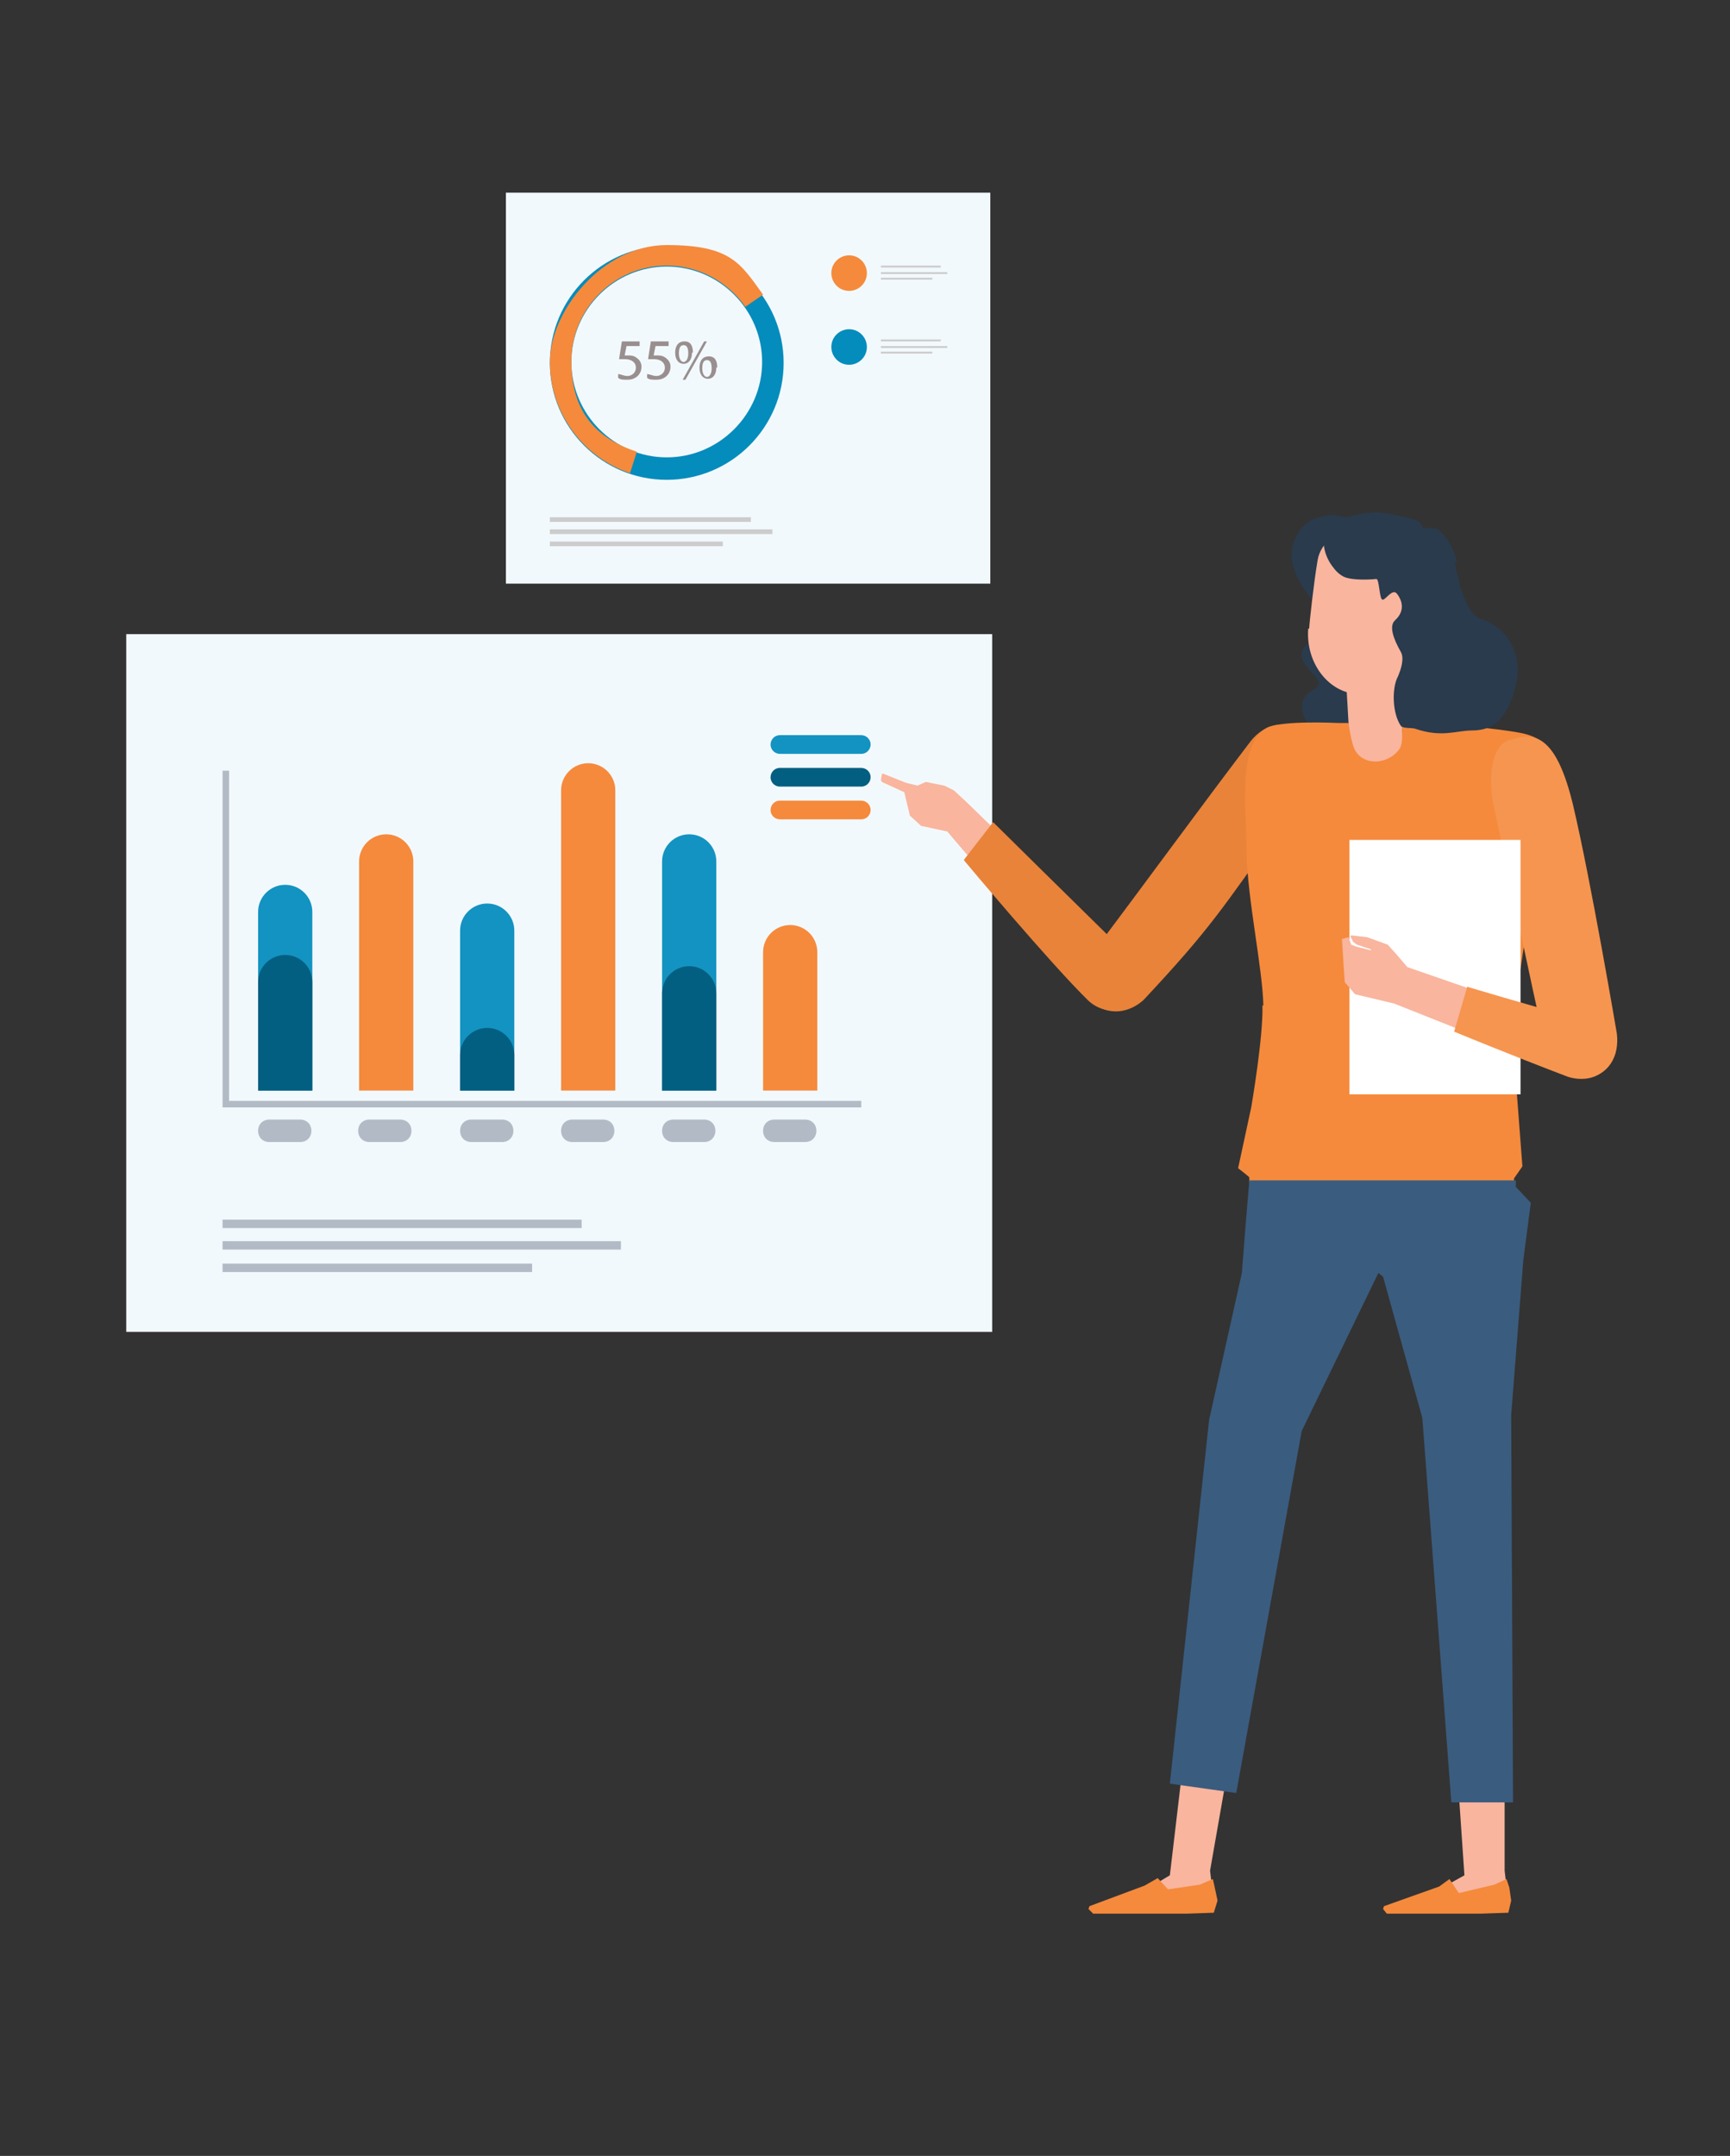 <?xml version="1.0" encoding="UTF-8"?>
<svg id="Camada_1" xmlns="http://www.w3.org/2000/svg" version="1.1" viewBox="0 0 185 230.5">
  <rect x="0" y="0" width="185" height="230.5" fill="#333333" stroke="none"/>
  <!-- Generator: Adobe Illustrator 29.8.2, SVG Export Plug-In . SVG Version: 2.1.1 Build 3)  -->
  <defs>
    <style>
      .st0 {
        fill: #1393c1;
      }

      .st1 {
        fill: #f58a3c;
      }

      .st2 {
        fill: #f9b59e;
      }

      .st3 {
        fill: #f2f9fd;
      }

      .st4 {
        fill: #3a5c7f;
      }

      .st5 {
        fill: #fff;
      }

      .st6 {
        fill: #048cbc;
      }

      .st7 {
        fill: #035f81;
      }

      .st8 {
        fill: #f6954f;
      }

      .st9 {
        fill: #b2bbc5;
      }

      .st10 {
        fill: #293b4d;
      }

      .st11 {
        fill: #2c3b53;
        opacity: 0;
      }

      .st12 {
        fill: #ccc;
      }

      .st13 {
        fill: #998f8f;
      }

      .st14 {
        fill: #e98339;
      }
    </style>
  </defs>
  <g>
    <rect class="st11" x="52.1" y="51.9" width="16.2" height="12.5"/>
    <g>
      <rect class="st3" x="54.1" y="20.6" width="51.8" height="41.8"/>
      <g>
        <g>
          <rect class="st12" x="58.8" y="55.3" width="21.5" height=".5"/>
          <rect class="st12" x="58.8" y="56.6" width="23.8" height=".5"/>
          <rect class="st12" x="58.8" y="57.9" width="18.5" height=".5"/>
        </g>
        <g>
          <g>
            <g>
              <rect class="st12" x="94.2" y="28.4" width="6.4" height=".2"/>
              <rect class="st12" x="94.2" y="29.1" width="7.1" height=".2"/>
              <rect class="st12" x="94.2" y="29.7" width="5.5" height=".2"/>
            </g>
            <path class="st1" d="M90.8,31.1h0c-1.1,0-1.9-.9-1.9-1.9h0c0-1.1.9-1.9,1.9-1.9h0c1.1,0,1.9.9,1.9,1.9h0c0,1.1-.9,1.9-1.9,1.9Z"/>
          </g>
          <g>
            <g>
              <rect class="st12" x="94.2" y="36.3" width="6.4" height=".2"/>
              <rect class="st12" x="94.2" y="37" width="7.1" height=".2"/>
              <rect class="st12" x="94.2" y="37.6" width="5.5" height=".2"/>
            </g>
            <path class="st6" d="M90.8,39h0c-1.1,0-1.9-.9-1.9-1.9h0c0-1.1.9-1.9,1.9-1.9h0c1.1,0,1.9.9,1.9,1.9h0c0,1.1-.9,1.9-1.9,1.9Z"/>
          </g>
        </g>
        <g>
          <g>
            <path class="st6" d="M71.3,51.3c-6.9,0-12.5-5.6-12.5-12.5s5.6-12.5,12.5-12.5,12.5,5.6,12.5,12.5-5.6,12.5-12.5,12.5ZM71.3,28.5c-5.6,0-10.2,4.6-10.2,10.2s4.6,10.2,10.2,10.2,10.2-4.6,10.2-10.2-4.6-10.2-10.2-10.2Z"/>
            <path class="st1" d="M67.4,50.6c-5.1-1.7-8.6-6.5-8.6-11.9s5.6-12.5,12.5-12.5,7.9,2,10.3,5.3l-1.9,1.3c-1.9-2.7-5-4.4-8.4-4.4-5.6,0-10.2,4.6-10.2,10.2s2.8,8.3,7,9.7l-.7,2.2Z"/>
          </g>
          <g>
            <g>
              <path class="st13" d="M68.5,37h-1.5l-.2,1c0,0,.2,0,.3,0,.3,0,.6,0,.9.2.3.2.6.5.6,1,0,.8-.6,1.4-1.5,1.4s-.8-.1-1-.2v-.4c.3,0,.6.2,1,.2s.9-.3.9-.9c0-.5-.4-.9-1.2-.9s-.4,0-.6,0l.3-1.9h1.9v.5Z"/>
              <path class="st13" d="M71.6,37h-1.5l-.2,1c0,0,.2,0,.3,0,.3,0,.6,0,.9.2.3.2.6.5.6,1,0,.8-.6,1.4-1.5,1.4s-.8-.1-1-.2v-.4c.3,0,.6.2,1,.2s.9-.3.9-.9c0-.5-.4-.9-1.2-.9s-.4,0-.6,0l.3-1.9h1.9v.5Z"/>
            </g>
            <path class="st13" d="M74,37.7c0,.8-.4,1.2-.9,1.2s-.9-.4-.9-1.2c0-.8.4-1.2,1-1.2s.9.4.9,1.2ZM72.6,37.8c0,.5.2.9.5.9s.5-.4.5-.9-.1-.9-.5-.9-.5.4-.5.9ZM73,40.6l2.3-4.1h.3l-2.3,4.1h-.3ZM76.6,39.3c0,.8-.4,1.2-.9,1.2s-.9-.4-.9-1.2c0-.8.4-1.2,1-1.2s.9.4.9,1.2ZM75.1,39.4c0,.5.2.9.5.9s.5-.4.5-.9-.1-.9-.5-.9-.5.4-.5.9Z"/>
          </g>
        </g>
      </g>
    </g>
  </g>
  <g>
    <rect class="st3" x="13.5" y="67.8" width="92.6" height="74.6"/>
    <g>
      <rect class="st9" x="23.8" y="130.4" width="38.4" height=".9"/>
      <rect class="st9" x="23.8" y="132.7" width="42.6" height=".9"/>
      <rect class="st9" x="23.8" y="135.1" width="33.1" height=".9"/>
    </g>
    <g>
      <path class="st0" d="M92.1,80.6h-8.7c-.5,0-1-.4-1-1h0c0-.5.4-1,1-1h8.7c.5,0,1,.4,1,1h0c0,.5-.4,1-1,1Z"/>
      <path class="st7" d="M92.1,84.1h-8.7c-.5,0-1-.4-1-1h0c0-.5.4-1,1-1h8.7c.5,0,1,.4,1,1h0c0,.5-.4,1-1,1Z"/>
      <path class="st1" d="M92.1,87.6h-8.7c-.5,0-1-.4-1-1h0c0-.5.4-1,1-1h8.7c.5,0,1,.4,1,1h0c0,.5-.4,1-1,1Z"/>
      <g>
        <g>
          <path class="st0" d="M54.9,116.6h-5.7v-17.1c0-1.6,1.3-2.9,2.9-2.9h0c1.6,0,2.9,1.3,2.9,2.9v17.1Z"/>
          <path class="st7" d="M54.9,116.6h-5.7v-3.8c0-1.6,1.3-2.9,2.9-2.9h0c1.6,0,2.9,1.3,2.9,2.9v3.8Z"/>
          <path class="st1" d="M65.7,116.6h-5.7v-32.1c0-1.6,1.3-2.9,2.9-2.9h0c1.6,0,2.9,1.3,2.9,2.9v32.1Z"/>
          <path class="st0" d="M76.5,116.6h-5.7v-24.5c0-1.6,1.3-2.9,2.9-2.9h0c1.6,0,2.9,1.3,2.9,2.9v24.5Z"/>
          <path class="st7" d="M76.5,116.6h-5.7v-10.4c0-1.6,1.3-2.9,2.9-2.9h0c1.6,0,2.9,1.3,2.9,2.9v10.4Z"/>
          <path class="st1" d="M87.3,116.6h-5.7v-14.8c0-1.6,1.3-2.9,2.9-2.9h0c1.6,0,2.9,1.3,2.9,2.9v14.8Z"/>
          <path class="st0" d="M33.3,116.6h-5.7v-19.1c0-1.6,1.3-2.9,2.9-2.9h0c1.6,0,2.9,1.3,2.9,2.9v19.1Z"/>
          <path class="st7" d="M33.3,116.6h-5.7v-11.6c0-1.6,1.3-2.9,2.9-2.9h0c1.6,0,2.9,1.3,2.9,2.9v11.6Z"/>
          <path class="st1" d="M44.1,116.6h-5.7v-24.5c0-1.6,1.3-2.9,2.9-2.9h0c1.6,0,2.9,1.3,2.9,2.9v24.5Z"/>
        </g>
        <g>
          <path class="st9" d="M32.1,122.1h-3.3c-.7,0-1.2-.5-1.2-1.2h0c0-.7.5-1.2,1.2-1.2h3.3c.7,0,1.2.5,1.2,1.2h0c0,.7-.5,1.2-1.2,1.2Z"/>
          <path class="st9" d="M42.8,122.1h-3.3c-.7,0-1.2-.5-1.2-1.2h0c0-.7.5-1.2,1.2-1.2h3.3c.7,0,1.2.5,1.2,1.2h0c0,.7-.5,1.2-1.2,1.2Z"/>
          <path class="st9" d="M53.7,122.1h-3.3c-.7,0-1.2-.5-1.2-1.2h0c0-.7.5-1.2,1.2-1.2h3.3c.7,0,1.2.5,1.2,1.2h0c0,.7-.5,1.2-1.2,1.2Z"/>
          <path class="st9" d="M64.5,122.1h-3.3c-.7,0-1.2-.5-1.2-1.2h0c0-.7.5-1.2,1.2-1.2h3.3c.7,0,1.2.5,1.2,1.2h0c0,.7-.5,1.2-1.2,1.2Z"/>
          <path class="st9" d="M75.3,122.1h-3.3c-.7,0-1.2-.5-1.2-1.2h0c0-.7.5-1.2,1.2-1.2h3.3c.7,0,1.2.5,1.2,1.2h0c0,.7-.5,1.2-1.2,1.2Z"/>
          <path class="st9" d="M86.1,122.1h-3.3c-.7,0-1.2-.5-1.2-1.2h0c0-.7.5-1.2,1.2-1.2h3.3c.7,0,1.2.5,1.2,1.2h0c0,.7-.5,1.2-1.2,1.2Z"/>
        </g>
        <polygon class="st9" points="92.1 118.4 23.8 118.4 23.8 82.4 24.5 82.4 24.5 117.7 92.1 117.7 92.1 118.4"/>
      </g>
    </g>
  </g>
  <g>
    <g>
      <polygon class="st2" points="98.1 84 99.3 84.3 99.4 84.3 96.9 83.7 94.4 82.7 94.3 82.8 94.2 83.4 94.3 83.6 96.7 84.7 97.3 87.2 98.5 88.3 101.3 88.9 107.5 96.2 110.5 92.7 103.3 85.7 102 84.5 101 84 99 83.6 98.1 84"/>
      <g>
        <path class="st14" d="M122.3,106.9c7.2-7.7,8.3-9.6,15-19,0,0,4-5.5,1.6-9.4-1-1.6-3.6-1.3-5.2.8-5.4,7.1-11.6,15.6-16.2,21.7-1.8,2.4-1.6,5.5-.6,6.3,2.2,1.6,4.4.6,5.5-.5Z"/>
        <path class="st14" d="M103.1,91.9l3.1-4s8.5,8.4,13.5,13.3c1.7,1.6,3.3,3.8,1.8,5.5h0c-1.5,1.8-3.7,1.6-5.1.3-4.1-4-13.3-15-13.3-15Z"/>
      </g>
    </g>
    <g>
      <path class="st10" d="M150.3,78s-1.4.3-3,.3c-1.5,0-.6.3-3.3.6-2.8.3-2.9,0-4.3-1.8,0,0-1.5-2.2.8-3.4,2.3-1.2-3.9-2.9,0-5.4,3.8-2.5.3-3.5-.6-4.7-.6-.8-1.7-2.3-1.8-4.3,0-1.2.8-3.5,3-4,1.8-.5,2.2,0,2.9,0,3.2-.5,4.7-1.2,8.9,2,4.8,3.6,2.7,8.7,3.9,10.4,1.4,2,2.6,7.3.3,8.6s-1.8.8-4.2,1.5c-1.9.6-2.1-.1-2.7.2Z"/>
      <rect class="st2" x="144.1" y="69.6" width="5.7" height="12.5" transform="translate(-4.1 8.5) rotate(-3.3)"/>
      <path class="st2" d="M139.9,67.2c-.3,3.6,2.1,6.8,5.2,7,3.1.2,5.8-2.6,6.1-6.2,0-.3.7-6,.9-8.1.1-1.4-.9-2.7-2.3-2.9l-5.1-.7c-1.9.6-3.5,1.8-3.8,3.6-.4,2.3-.9,6.9-.9,7.3Z"/>
      <path class="st1" d="M135.1,107.5c-.1-4.1-1.7-11.3-1.8-16.4,0-4.4-1-11.7,2.2-13.3,1.6-.8,7.6-.5,7.6-.5h1.1c0,0,.3,2.2.7,2.9,1,1.8,3.7,1.5,4.8-.2.4-.7.2-2.5.2-2.5,0,0,2.2,0,3.6,0,3,0,8.3.6,9.7,1,3.9,1.1,3.4,4.6,3,7.8,0,0-2.3,8.8-2.8,11.9-.5,3.7-1.6,9.6-1.6,13.4,0,3.7.2,2.6.2,2.6l.8,10.5-.9,1.3v1.2s-28.3.2-28.3.2v-1.5c.1,0-1.2-1-1.2-1l1.4-6.5s1.3-7.5,1.2-10.9Z"/>
      <path class="st10" d="M155.6,60.1c0,.8,1,5.4,2.6,6,2.1.7,3.9,2.3,4.1,5.3.1,1.5-.7,4.2-1.9,5.5-.7.8-1.7,1.2-3,1.2-1.7,0-3.2.8-6.1-.2-.3-.1-1.3,0-1.5-.3-.9-1.3-1-4-.3-5.3.3-.7.7-1.9.3-2.6-.8-1.4-1.3-2.8-.6-3.4,1.2-1.1.6-2.3.2-2.8-.5-.7-1.3.8-1.6.6-.3-.2-.3-2.1-.6-2.2,0,0-1.9.2-3.1-.1-.9-.2-1.5-1.1-1.5-1.1-1-1.2-1.5-3.2-.5-4.2,1.2-1.2,4-2,6.3-1.6,1.3.3,2.6.5,3.2.8.5.3.6.8.6.8,0,0,.6-.1,1.3,0,1,.3,2.2,2.6,2.3,3.6Z"/>
    </g>
    <g>
      <path class="st8" d="M161.6,79.1c2.7-1,4.9-.1,6.6,6.9,1.9,8,4.7,24.5,4.7,24.5.3,2.4-.9,4.5-3.2,4.7h-.4c-2.2.2-3.5-1-4.2-4-1.4-6.2-3.6-16.8-5.5-25.7,0,0-.9-5.4,1.8-6.4Z"/>
      <rect class="st5" x="144.3" y="89.8" width="18.3" height="27.2"/>
      <polygon class="st2" points="143.8 105 143.5 100.4 144.2 100.2 144.5 101 145 101.2 146.6 101.6 146.6 101.5 145.1 101 144.7 100.7 144.4 100.1 144.5 100 146.2 100.2 148.4 101 149.3 102 150.5 103.4 160.9 107 159.4 111.4 149.1 107.3 144.9 106.3 143.8 105"/>
      <path class="st8" d="M172.7,112.7c.6-1.7-1.3-3.1-4.3-3.9-4.5-1.2-11.5-3.3-11.5-3.3l-1.4,4.8s6.3,2.6,12.1,4.8c0,0,3.6,1.4,5.1-2.4Z"/>
    </g>
    <g>
      <polygon class="st2" points="155.9 190.3 156.6 200.5 154.8 201.5 150.2 203.2 150.2 204.3 160.9 204.4 161.4 203.3 161.1 201.7 160.9 200 160.9 190.3 155.9 190.3"/>
      <polygon class="st1" points="153.9 201.7 155 200.9 156 202.4 159.8 201.5 161.1 200.9 161.4 201.8 161.6 203.2 161.3 204.5 158.3 204.6 154.2 204.6 148.3 204.6 147.9 204.1 148 203.8 153.9 201.7"/>
    </g>
    <g>
      <polygon class="st2" points="126.4 189.5 125.1 200.5 123.6 201.4 118.7 203.2 118.7 204.3 129.4 204.4 130 203.3 129.6 201.7 129.4 200 131.1 190.3 126.4 189.5"/>
      <polygon class="st1" points="122.4 201.6 123.8 200.8 124.9 202 128.3 201.5 129.7 200.9 129.9 201.8 130.2 203.2 129.8 204.5 126.9 204.6 122.8 204.6 116.9 204.6 116.4 204.1 116.5 203.8 122.4 201.6"/>
    </g>
    <polygon class="st4" points="162.1 126.2 133.6 126.2 133.2 131 132.8 136.1 129.3 151.8 125.1 190.7 132.2 191.7 139.2 153 147.4 136.1 147.9 136.5 152.1 151.6 155.2 192.7 161.8 192.7 161.6 151.3 162.9 134.7 163.7 128.6 162.1 126.9 162.1 126.2"/>
  </g>
</svg>
